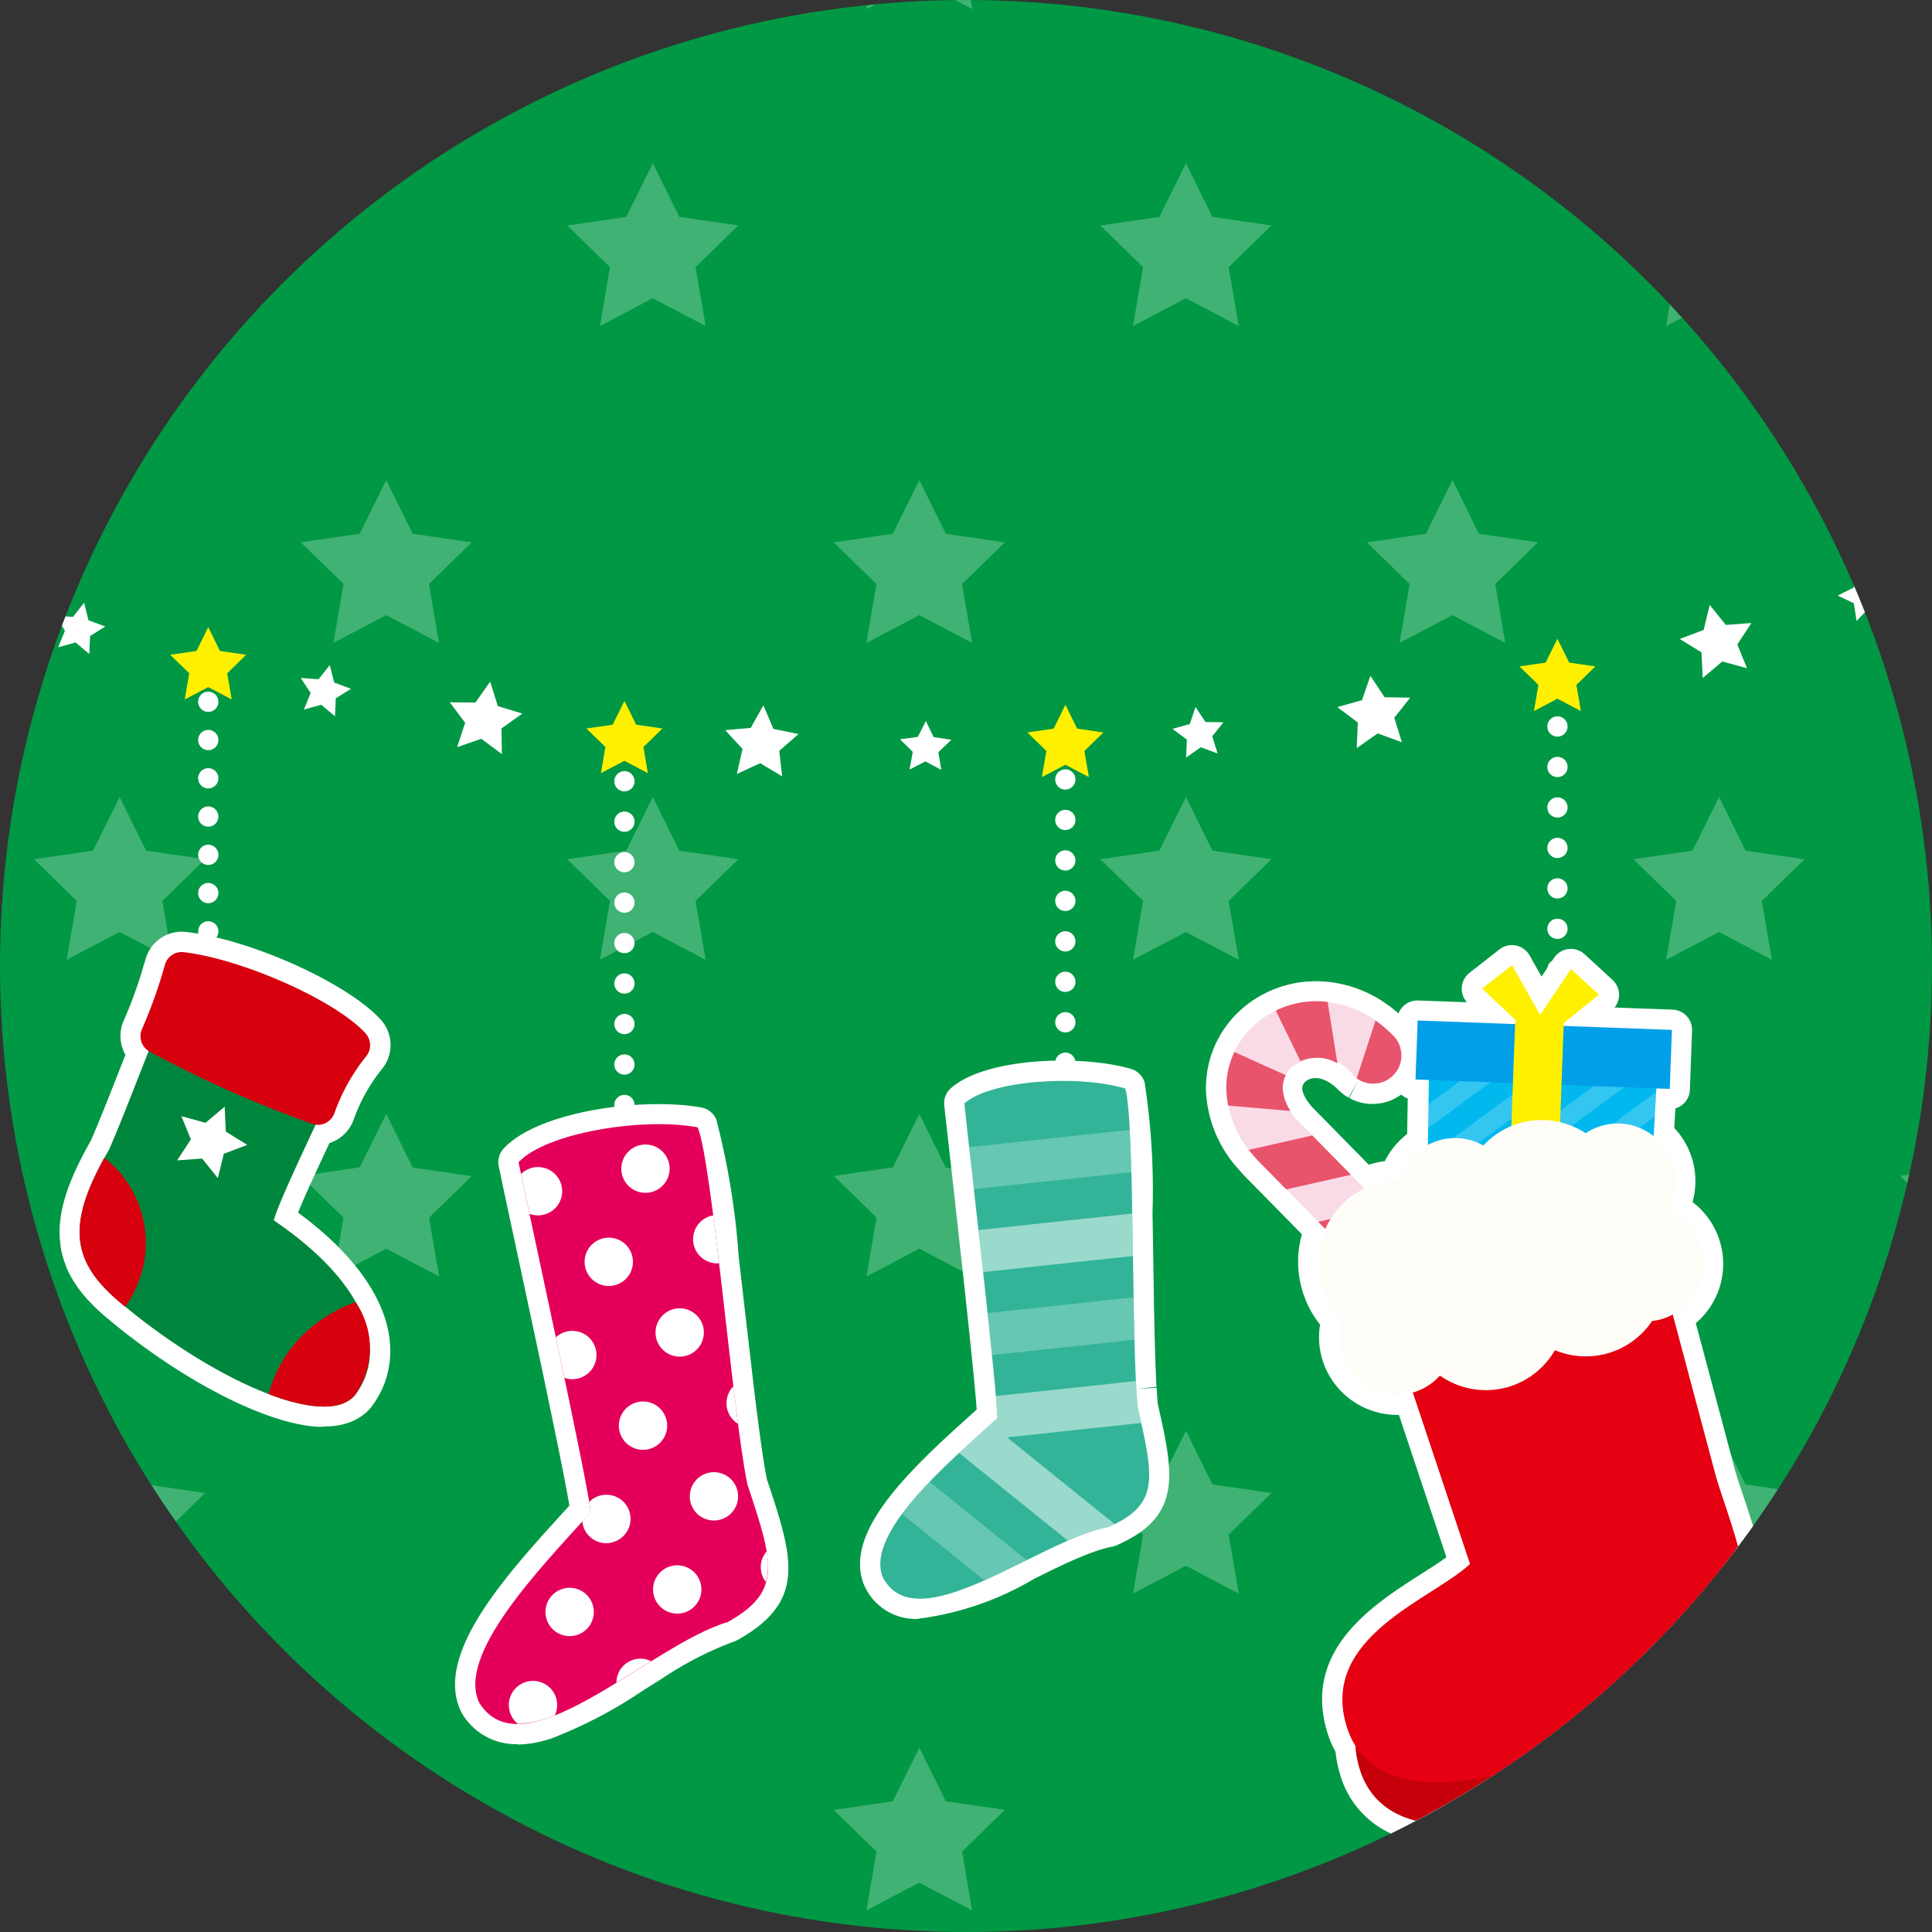 <svg xmlns="http://www.w3.org/2000/svg" xmlns:xlink="http://www.w3.org/1999/xlink" width="72" height="72" viewBox="0 0 72 72">
  <rect x="0" y="0" width="72" height="72" fill="#333333" stroke="none"/>
  <defs>
    <clipPath id="clip-path">
      <circle id="楕円形_30" data-name="楕円形 30" cx="36" cy="36" r="36" transform="translate(313 813)" fill="#a7a7a7"/>
    </clipPath>
    <clipPath id="clip-path-2">
      <rect id="長方形_445" data-name="長方形 445" width="79.474" height="79.468" fill="none"/>
    </clipPath>
    <clipPath id="clip-path-4">
      <rect id="長方形_435" data-name="長方形 435" width="79.474" height="76.921" fill="none"/>
    </clipPath>
    <clipPath id="clip-path-5">
      <rect id="長方形_436" data-name="長方形 436" width="6.045" height="2.208" fill="none"/>
    </clipPath>
    <clipPath id="clip-path-6">
      <rect id="長方形_437" data-name="長方形 437" width="5.758" height="2.181" fill="none"/>
    </clipPath>
    <clipPath id="clip-path-7">
      <rect id="長方形_438" data-name="長方形 438" width="5.475" height="2.151" fill="none"/>
    </clipPath>
    <clipPath id="clip-path-8">
      <rect id="長方形_439" data-name="長方形 439" width="6.791" height="5.95" fill="none"/>
    </clipPath>
    <clipPath id="clip-path-9">
      <rect id="長方形_440" data-name="長方形 440" width="4.648" height="3.672" fill="none"/>
    </clipPath>
    <clipPath id="clip-path-10">
      <rect id="長方形_441" data-name="長方形 441" width="8.558" height="8.251" fill="none"/>
    </clipPath>
  </defs>
  <g id="マスクグループ_9" data-name="マスクグループ 9" transform="translate(-313 -813)" clip-path="url(#clip-path)">
    <g id="グループ_5163" data-name="グループ 5163" transform="translate(307.526 806)">
      <g id="グループ_5162" data-name="グループ 5162" clip-path="url(#clip-path-2)">
        <rect id="長方形_434" data-name="長方形 434" width="79.468" height="79.468" transform="translate(0.003 0)" fill="#009844"/>
        <g id="グループ_5161" data-name="グループ 5161">
          <g id="グループ_5160" data-name="グループ 5160" clip-path="url(#clip-path-2)">
            <g id="グループ_5141" data-name="グループ 5141" transform="translate(0 1.273)" opacity="0.25">
              <g id="グループ_5140" data-name="グループ 5140">
                <g id="グループ_5139" data-name="グループ 5139" clip-path="url(#clip-path-4)">
                  <path id="パス_3706" data-name="パス 3706" d="M0,10.859l1.971,1.036L1.594,9.7,3.189,8.146l-2.2-.32L0,5.83Z" transform="translate(0 -5.83)" fill="#fff"/>
                  <path id="パス_3707" data-name="パス 3707" d="M79.567,5.83l.985,2,2.2.32L81.162,9.7l.376,2.194-1.971-1.036L77.6,11.895,77.973,9.7,76.379,8.146l2.2-.32Z" transform="translate(-59.699 -5.83)" fill="#fff"/>
                  <path id="パス_3708" data-name="パス 3708" d="M170.546,5.83l.985,2,2.2.32L172.141,9.7l.376,2.194-1.971-1.036-1.971,1.036.376-2.194-1.594-1.554,2.2-.32Z" transform="translate(-130.81 -5.83)" fill="#fff"/>
                  <path id="パス_3709" data-name="パス 3709" d="M261.525,5.83l.985,2,2.2.32L263.119,9.7l.376,2.194-1.971-1.036-1.97,1.036.376-2.194-1.594-1.554,2.2-.32Z" transform="translate(-201.92 -5.83)" fill="#fff"/>
                  <path id="パス_3710" data-name="パス 3710" d="M352.5,10.859l-1.971,1.036L350.91,9.7l-1.594-1.554,2.2-.32.985-2Z" transform="translate(-273.031 -5.83)" fill="#fff"/>
                  <path id="パス_3711" data-name="パス 3711" d="M0,119.011l1.971,1.036-.376-2.194L3.189,116.3l-2.2-.32-.985-2Z" transform="translate(0 -90.363)" fill="#fff"/>
                  <path id="パス_3712" data-name="パス 3712" d="M79.567,113.982l.985,2,2.2.32-1.594,1.554.376,2.194-1.971-1.036L77.6,120.047l.376-2.194L76.379,116.3l2.2-.32Z" transform="translate(-59.699 -90.363)" fill="#fff"/>
                  <path id="パス_3713" data-name="パス 3713" d="M170.546,113.982l.985,2,2.2.32-1.594,1.554.376,2.194-1.971-1.036-1.971,1.036.376-2.194-1.594-1.554,2.2-.32Z" transform="translate(-130.81 -90.363)" fill="#fff"/>
                  <path id="パス_3714" data-name="パス 3714" d="M261.525,113.982l.985,2,2.2.32-1.594,1.554.376,2.194-1.971-1.036-1.97,1.036.376-2.194-1.594-1.554,2.2-.32Z" transform="translate(-201.92 -90.363)" fill="#fff"/>
                  <path id="パス_3715" data-name="パス 3715" d="M352.5,119.011l-1.971,1.036.376-2.194-1.594-1.554,2.2-.32.985-2Z" transform="translate(-273.031 -90.363)" fill="#fff"/>
                  <path id="パス_3716" data-name="パス 3716" d="M0,227.163,1.971,228.2,1.594,226l1.594-1.554-2.2-.32-.985-2Z" transform="translate(0 -174.896)" fill="#fff"/>
                  <path id="パス_3717" data-name="パス 3717" d="M79.567,222.134l.985,2,2.2.32L81.162,226l.376,2.194-1.971-1.036L77.6,228.2,77.973,226l-1.594-1.554,2.2-.32Z" transform="translate(-59.699 -174.896)" fill="#fff"/>
                  <path id="パス_3718" data-name="パス 3718" d="M170.546,222.134l.985,2,2.2.32L172.141,226l.376,2.194-1.971-1.036-1.971,1.036.376-2.194-1.594-1.554,2.2-.32Z" transform="translate(-130.81 -174.896)" fill="#fff"/>
                  <path id="パス_3719" data-name="パス 3719" d="M261.525,222.134l.985,2,2.2.32L263.119,226l.376,2.194-1.971-1.036-1.97,1.036.376-2.194-1.594-1.554,2.2-.32Z" transform="translate(-201.92 -174.896)" fill="#fff"/>
                  <path id="パス_3720" data-name="パス 3720" d="M352.5,227.163l-1.971,1.036L350.91,226l-1.594-1.554,2.2-.32.985-2Z" transform="translate(-273.031 -174.896)" fill="#fff"/>
                  <path id="パス_3721" data-name="パス 3721" d="M0,335.315l1.971,1.036-.376-2.194L3.189,332.6l-2.2-.32-.985-2Z" transform="translate(0 -259.429)" fill="#fff"/>
                  <path id="パス_3722" data-name="パス 3722" d="M79.567,330.286l.985,2,2.2.32-1.594,1.554.376,2.194-1.971-1.036L77.6,336.351l.376-2.194L76.379,332.6l2.2-.32Z" transform="translate(-59.699 -259.43)" fill="#fff"/>
                  <path id="パス_3723" data-name="パス 3723" d="M170.546,330.286l.985,2,2.2.32-1.594,1.554.376,2.194-1.971-1.036-1.971,1.036.376-2.194-1.594-1.554,2.2-.32Z" transform="translate(-130.81 -259.43)" fill="#fff"/>
                  <path id="パス_3724" data-name="パス 3724" d="M261.525,330.286l.985,2,2.2.32-1.594,1.554.376,2.194-1.971-1.036-1.97,1.036.376-2.194-1.594-1.554,2.2-.32Z" transform="translate(-201.92 -259.43)" fill="#fff"/>
                  <path id="パス_3725" data-name="パス 3725" d="M352.5,335.315l-1.971,1.036.376-2.194-1.594-1.554,2.2-.32.985-2Z" transform="translate(-273.031 -259.429)" fill="#fff"/>
                  <path id="パス_3726" data-name="パス 3726" d="M34.078,276.21l.985,2,2.2.32-1.594,1.554.376,2.194-1.971-1.036-1.971,1.036.376-2.194-1.594-1.554,2.2-.32Z" transform="translate(-24.144 -217.163)" fill="#fff"/>
                  <path id="パス_3727" data-name="パス 3727" d="M125.057,276.21l.985,2,2.2.32-1.594,1.554.377,2.194-1.971-1.036-1.97,1.036.376-2.194-1.594-1.554,2.2-.32Z" transform="translate(-95.254 -217.163)" fill="#fff"/>
                  <path id="パス_3728" data-name="パス 3728" d="M216.036,276.21l.985,2,2.2.32-1.594,1.554.377,2.194-1.971-1.036-1.97,1.036.376-2.194-1.594-1.554,2.2-.32Z" transform="translate(-166.365 -217.163)" fill="#fff"/>
                  <path id="パス_3729" data-name="パス 3729" d="M307.015,276.21l.985,2,2.2.32-1.594,1.554.376,2.194-1.971-1.036-1.971,1.036.376-2.194-1.594-1.554,2.2-.32Z" transform="translate(-237.475 -217.163)" fill="#fff"/>
                  <path id="パス_3730" data-name="パス 3730" d="M34.078,168.058l.985,2,2.2.32-1.594,1.554.376,2.194-1.971-1.036-1.971,1.036.376-2.194-1.594-1.554,2.2-.32Z" transform="translate(-24.144 -132.63)" fill="#fff"/>
                  <path id="パス_3731" data-name="パス 3731" d="M125.057,168.058l.985,2,2.2.32-1.594,1.554.377,2.194-1.971-1.036-1.97,1.036.376-2.194-1.594-1.554,2.2-.32Z" transform="translate(-95.254 -132.63)" fill="#fff"/>
                  <path id="パス_3732" data-name="パス 3732" d="M216.036,168.058l.985,2,2.2.32-1.594,1.554.377,2.194-1.971-1.036-1.97,1.036.376-2.194-1.594-1.554,2.2-.32Z" transform="translate(-166.365 -132.63)" fill="#fff"/>
                  <path id="パス_3733" data-name="パス 3733" d="M307.015,168.058l.985,2,2.2.32-1.594,1.554.376,2.194-1.971-1.036-1.971,1.036.376-2.194-1.594-1.554,2.2-.32Z" transform="translate(-237.475 -132.63)" fill="#fff"/>
                  <path id="パス_3734" data-name="パス 3734" d="M34.078,59.906l.985,2,2.2.32-1.594,1.554.376,2.194-1.971-1.036-1.971,1.036.376-2.194-1.594-1.554,2.2-.32Z" transform="translate(-24.144 -48.096)" fill="#fff"/>
                  <path id="パス_3735" data-name="パス 3735" d="M125.057,59.906l.985,2,2.2.32-1.594,1.554.377,2.194-1.971-1.036-1.97,1.036.376-2.194-1.594-1.554,2.2-.32Z" transform="translate(-95.254 -48.096)" fill="#fff"/>
                  <path id="パス_3736" data-name="パス 3736" d="M216.036,59.906l.985,2,2.2.32-1.594,1.554.377,2.194-1.971-1.036-1.97,1.036.376-2.194-1.594-1.554,2.2-.32Z" transform="translate(-166.365 -48.096)" fill="#fff"/>
                  <path id="パス_3737" data-name="パス 3737" d="M307.015,59.906l.985,2,2.2.32-1.594,1.554.376,2.194-1.971-1.036-1.971,1.036.376-2.194-1.594-1.554,2.2-.32Z" transform="translate(-237.475 -48.096)" fill="#fff"/>
                </g>
              </g>
            </g>
            <path id="パス_3738" data-name="パス 3738" d="M59.256,144.3a.374.374,0,0,1-.312-.168.317.317,0,0,1-.035-.065.41.41,0,0,1-.022-.07.409.409,0,0,1,0-.148.358.358,0,0,1,.022-.07.275.275,0,0,1,.035-.066.4.4,0,0,1,.046-.057.6.6,0,0,1,.057-.048c.022-.013.044-.024.066-.035a.464.464,0,0,1,.072-.02.332.332,0,0,1,.147,0,.382.382,0,0,1,.07.02.484.484,0,0,1,.066.035.4.4,0,0,1,.057.048.384.384,0,0,1,.048.057.646.646,0,0,1,.035.066.656.656,0,0,1,.022.07.4.4,0,0,1,.007.074.421.421,0,0,1-.007.074c-.007.024-.013.046-.022.07s-.022.044-.035.065a.374.374,0,0,1-.048.057.278.278,0,0,1-.057.046.23.23,0,0,1-.066.035.266.266,0,0,1-.07.022.431.431,0,0,1-.074.009" transform="translate(-46.021 -112.197)" fill="#fff"/>
            <path id="パス_3739" data-name="パス 3739" d="M58.88,160.435a.377.377,0,1,1,.376.378.378.378,0,0,1-.376-.378m0-1.426a.377.377,0,1,1,.376.376.377.377,0,0,1-.376-.376m0-1.426a.377.377,0,1,1,.376.376.376.376,0,0,1-.376-.376m0-1.426a.377.377,0,1,1,.376.376.376.376,0,0,1-.376-.376m0-1.428a.377.377,0,1,1,.376.378.376.376,0,0,1-.376-.378m0-1.424a.377.377,0,1,1,.376.376.376.376,0,0,1-.376-.376m0-1.428a.377.377,0,1,1,.376.378.376.376,0,0,1-.376-.378m0-1.426a.377.377,0,1,1,.376.378.378.378,0,0,1-.376-.378" transform="translate(-46.021 -117.299)" fill="#fff"/>
            <path id="パス_3740" data-name="パス 3740" d="M59.256,203.085a.425.425,0,0,1-.072-.006.393.393,0,0,1-.138-.057.39.39,0,0,1-.057-.048.243.243,0,0,1-.046-.057.234.234,0,0,1-.035-.065.357.357,0,0,1-.022-.07.389.389,0,0,1-.007-.074.384.384,0,0,1,.007-.072.436.436,0,0,1,.022-.072.258.258,0,0,1,.035-.063.321.321,0,0,1,.046-.059.389.389,0,0,1,.057-.046.4.4,0,0,1,.138-.057.413.413,0,0,1,.147,0,.389.389,0,0,1,.07.022.313.313,0,0,1,.066.035.294.294,0,0,1,.057.046.313.313,0,0,1,.048.059.588.588,0,0,1,.035.063c.009.024.015.048.022.072a.383.383,0,0,1,.007.072.389.389,0,0,1-.007.074.655.655,0,0,1-.022.07.458.458,0,0,1-.035.065.239.239,0,0,1-.048.057.3.3,0,0,1-.057.048.311.311,0,0,1-.066.035.386.386,0,0,1-.07.022.434.434,0,0,1-.074.006" transform="translate(-46.021 -158.146)" fill="#fff"/>
            <path id="パス_3741" data-name="パス 3741" d="M55.538,139.087l.437.886.978.142-.708.69.167.974-.875-.46-.875.46.167-.974-.708-.69.978-.142Z" transform="translate(-42.303 -108.713)" fill="#fff000"/>
            <path id="パス_3742" data-name="パス 3742" d="M289.12,159.844a.377.377,0,1,1,.376.376.376.376,0,0,1-.376-.376m0-1.509a.377.377,0,1,1,.376.378.376.376,0,0,1-.376-.378m0-1.507a.377.377,0,1,1,.376.375.376.376,0,0,1-.376-.375m0-1.509a.377.377,0,1,1,.376.378.377.377,0,0,1-.376-.378m0-1.509a.377.377,0,1,1,.376.378.375.375,0,0,1-.376-.378m0-1.507a.377.377,0,1,1,.376.378.378.378,0,0,1-.376-.378m0-1.509a.377.377,0,1,1,.376.378.376.376,0,0,1-.376-.378m0-1.507a.377.377,0,1,1,.376.376.376.376,0,0,1-.376-.376m0-1.507a.377.377,0,1,1,.376.376.376.376,0,0,1-.376-.376" transform="translate(-225.981 -115.212)" fill="#fff"/>
            <path id="パス_3743" data-name="パス 3743" d="M285.776,141.067l.437.886.978.142-.708.69.167.974-.875-.46-.875.46.167-.974-.708-.69.978-.142Z" transform="translate(-222.261 -110.26)" fill="#fff000"/>
            <path id="パス_3744" data-name="パス 3744" d="M205.14,168.883a.377.377,0,1,1,.376.376.376.376,0,0,1-.376-.376m0-1.509a.377.377,0,1,1,.376.378.378.378,0,0,1-.376-.378m0-1.507a.377.377,0,1,1,.376.376.376.376,0,0,1-.376-.376m0-1.509a.377.377,0,1,1,.376.378.377.377,0,0,1-.376-.378m0-1.507a.377.377,0,1,1,.376.376.376.376,0,0,1-.376-.376m0-1.509a.377.377,0,1,1,.376.378.378.378,0,0,1-.376-.378m0-1.507a.377.377,0,1,1,.376.376.376.376,0,0,1-.376-.376m0-1.509a.377.377,0,1,1,.376.376.377.377,0,0,1-.376-.376m0-1.509a.377.377,0,1,1,.376.378.376.376,0,0,1-.376-.378" transform="translate(-160.341 -122.277)" fill="#fff"/>
            <path id="パス_3745" data-name="パス 3745" d="M201.8,152.338l.437.886.978.142-.708.69.167.974-.875-.46-.875.46.167-.974-.708-.69.978-.142Z" transform="translate(-156.621 -119.07)" fill="#fff000"/>
            <path id="パス_3746" data-name="パス 3746" d="M129.9,172.2a.377.377,0,1,1,.378.378.378.378,0,0,1-.378-.378m0-1.507a.377.377,0,1,1,.378.376.376.376,0,0,1-.378-.376m0-1.509a.377.377,0,1,1,.378.378.378.378,0,0,1-.378-.378m0-1.507a.377.377,0,1,1,.378.376.377.377,0,0,1-.378-.376m0-1.509a.377.377,0,1,1,.378.375.378.378,0,0,1-.378-.375m0-1.509a.377.377,0,1,1,.378.378.376.376,0,0,1-.378-.378m0-1.507a.377.377,0,1,1,.378.376.378.378,0,0,1-.378-.376m0-1.509a.377.377,0,1,1,.378.378.376.376,0,0,1-.378-.378m0-1.507a.377.377,0,1,1,.378.376.376.376,0,0,1-.378-.376m0-1.509a.377.377,0,1,1,.378.378.376.376,0,0,1-.378-.378m0-1.507a.377.377,0,1,1,.378.376.378.378,0,0,1-.378-.376" transform="translate(-101.532 -122.513)" fill="#fff"/>
            <path id="パス_3747" data-name="パス 3747" d="M126.56,151.662l.437.886.978.142-.708.69.167.974-.875-.46-.875.46.167-.974-.708-.69.978-.142Z" transform="translate(-97.815 -118.541)" fill="#fff000"/>
            <path id="パス_3748" data-name="パス 3748" d="M184.883,228.669c-.007-.068-.014-.143-.021-.221,0-.045-.007-.094-.011-.142l-.007-.1q-.007-.105-.014-.219l0-.033c0-.086-.01-.176-.014-.268-.022-.448-.039-.969-.054-1.538-.006-.248-.012-.5-.017-.768v-.008c-.005-.263-.01-.531-.015-.8-.017-1.014-.031-2.086-.05-3.1,0-.006,0-.012,0-.019a31.447,31.447,0,0,0-.262-4.662c-1.767-.518-5-.315-6,.56.07.683.291,2.613.526,4.718.029.256.057.514.086.773v.012c.029.259.057.519.086.777.06.545.118,1.082.174,1.6.011.105.022.21.033.313l.011.1c.011.1.022.206.032.307l.013.121.029.28.007.065.032.308c.062.612.113,1.142.148,1.551.007.077.012.148.018.216,0,.025,0,.049.005.073s.005.066.007.1c0,.048.006.093.009.135,0,.018,0,.035,0,.051,0,.045,0,.086.005.121,0,.007,0,.012,0,.018,0,.037,0,.07,0,.095l-.014.012-.393.355-.128.115-.284.256h0l-.123.111h0c-.615.559-1.268,1.171-1.836,1.79l-.042.045c-.17.186-.332.373-.482.559l-.028.034c-.076.1-.15.19-.219.284h0a2.669,2.669,0,0,0-.729,2.329c.824,1.657,3.138.5,5.362-.6l.015-.007c.523-.259,1.041-.513,1.534-.727h0c.268-.116.528-.221.777-.307l.041-.014c.1-.034.2-.064.293-.092l.082-.023c.109-.029.216-.055.318-.075,1.907-.829,1.7-1.8,1.093-4.462" transform="translate(-137.009 -169.224)" fill="#fff"/>
            <path id="パス_3749" data-name="パス 3749" d="M174.007,233.867a2.093,2.093,0,0,1-2.02-1.247.722.722,0,0,1-.034-.079c-.312-.861-.04-1.853.831-3.034q.114-.154.237-.308l.032-.039c.151-.188.323-.387.509-.591l.047-.051c.609-.663,1.293-1.3,1.882-1.834l.124-.112.006-.006.553-.5-.032-.42c-.034-.4-.085-.93-.147-1.537l-.156-1.495c-.055-.515-.114-1.052-.173-1.6l-.4-3.612c-.138-1.229-.25-2.222-.3-2.673a.753.753,0,0,1,.253-.644c1.331-1.166,4.929-1.236,6.706-.716a.754.754,0,0,1,.508.5,26.419,26.419,0,0,1,.295,4.871q.016.9.029,1.788c.007.45.014.9.021,1.336,0,.273.01.541.015.8,0,.005,0,.018,0,.023.005.247.011.5.017.749.015.6.033,1.1.053,1.52,0,.09.009.177.014.261l-.751.078.753-.045.03.436c0,.057.009.112.014.163.593,2.617.936,4.2-1.538,5.276a.752.752,0,0,1-.161.049c-.085.016-.172.037-.262.062l-.071.02c-.085.024-.171.051-.259.081l-.027.009c-.226.078-.463.172-.734.289-.47.2-.957.442-1.5.711l-.06.03a11.2,11.2,0,0,1-4.306,1.483m-.648-1.878c.478.84,2.082.131,4.286-.958l.045-.022c.555-.275,1.082-.532,1.582-.75.306-.133.578-.24.831-.328l.039-.013c.118-.04.227-.074.335-.1l.093-.026c.1-.028.2-.051.287-.07,1.185-.524,1.214-.8.587-3.573a.74.74,0,0,1-.015-.087c-.008-.073-.015-.153-.022-.237l-.033-.475,0-.033q-.008-.134-.015-.277c-.021-.431-.039-.94-.054-1.555-.006-.25-.012-.508-.017-.772,0-.005,0-.018,0-.023-.005-.248-.01-.518-.015-.792-.008-.439-.014-.888-.021-1.339-.009-.592-.018-1.187-.028-1.765-.015-.841-.056-3.1-.163-4.078a9.115,9.115,0,0,0-4.543.325c.057.524.144,1.3.246,2.2l.4,3.615c.06.546.119,1.084.174,1.6l.157,1.5c.063.617.114,1.151.149,1.564l.043.587c0,.059.005.106.007.146,0,.008,0,.034,0,.041,0,.032,0,.079,0,.114a.752.752,0,0,1-.263.553l-.8.725-.006.005-.117.106c-.565.513-1.218,1.121-1.789,1.743l-.041.044c-.164.181-.317.358-.452.524l-.029.035c-.067.084-.134.171-.2.257-.506.686-.732,1.246-.639,1.587m7.726-1.547h0Z" transform="translate(-134.303 -166.535)" fill="#fff"/>
            <path id="パス_3750" data-name="パス 3750" d="M178.421,217.348c.173,1.678,1.252,10.874,1.226,11.732-1.835,1.668-4.884,4.23-4.28,5.895,1.235,2.482,5.811-1.35,8.423-1.843,1.907-.828,1.7-1.8,1.093-4.462-.248-2.358-.1-10.711-.466-11.882-1.767-.518-5-.315-6,.56" transform="translate(-137.009 -169.225)" fill="#33b498"/>
            <g id="グループ_5144" data-name="グループ 5144" transform="translate(41.591 49.107)" opacity="0.25">
              <g id="グループ_5143" data-name="グループ 5143">
                <g id="グループ_5142" data-name="グループ 5142" clip-path="url(#clip-path-5)">
                  <path id="パス_3751" data-name="パス 3751" d="M190.447,225.508l.176,1.565,5.869-.63c-.016-.581-.035-1.116-.06-1.578Z" transform="translate(-190.447 -224.865)" fill="#fff"/>
                </g>
              </g>
            </g>
            <g id="グループ_5147" data-name="グループ 5147" transform="translate(41.938 52.225)" opacity="0.5">
              <g id="グループ_5146" data-name="グループ 5146">
                <g id="グループ_5145" data-name="グループ 5145" clip-path="url(#clip-path-6)">
                  <path id="パス_3752" data-name="パス 3752" d="M192.037,239.759c.058.517.116,1.043.174,1.566l5.584-.6c-.008-.532-.016-1.064-.026-1.582Z" transform="translate(-192.037 -239.143)" fill="#fff"/>
                </g>
              </g>
            </g>
            <g id="グループ_5150" data-name="グループ 5150" transform="translate(42.278 55.348)" opacity="0.25">
              <g id="グループ_5149" data-name="グループ 5149">
                <g id="グループ_5148" data-name="グループ 5148" clip-path="url(#clip-path-7)">
                  <path id="パス_3753" data-name="パス 3753" d="M193.592,254.026c.06.555.115,1.086.164,1.566l5.311-.57c-.012-.5-.023-1.03-.032-1.581Z" transform="translate(-193.592 -253.441)" fill="#fff"/>
                </g>
              </g>
            </g>
            <g id="グループ_5153" data-name="グループ 5153" transform="translate(41.214 58.466)" opacity="0.5">
              <g id="グループ_5152" data-name="グループ 5152">
                <g id="グループ_5151" data-name="グループ 5151" clip-path="url(#clip-path-8)">
                  <path id="パス_3754" data-name="パス 3754" d="M195.514,269.286c-.041-.186-.084-.379-.131-.584-.027-.259-.05-.593-.068-.978l-5.219.56c.035.412.054.706.051.828l-.245.221h0l-.333.3-.2.181-.063.057-.1.093h0c-.159.144-.319.291-.481.442l4.055,3.268a7.44,7.44,0,0,1,1.512-.51c.082-.036.156-.072.23-.109l-4.01-3.232Z" transform="translate(-188.723 -267.723)" fill="#fff"/>
                </g>
              </g>
            </g>
            <g id="グループ_5156" data-name="グループ 5156" transform="translate(39.087 62.225)" opacity="0.25">
              <g id="グループ_5155" data-name="グループ 5155">
                <g id="グループ_5154" data-name="グループ 5154" clip-path="url(#clip-path-9)">
                  <path id="パス_3755" data-name="パス 3755" d="M182.055,288.6c.517-.229,1.048-.492,1.576-.753l-3.621-2.919a12.425,12.425,0,0,0-1.026,1.2Z" transform="translate(-178.983 -284.931)" fill="#fff"/>
                </g>
              </g>
            </g>
            <path id="パス_3756" data-name="パス 3756" d="M49.134,210.685c.01-.018.02-.037.029-.055q.033-.063.063-.128l.022-.051c.021-.048.04-.1.058-.146l.013-.036c.021-.061.041-.123.057-.186h0c.411-1.546-.565-3.582-3.5-5.57.148-.529.85-2.039,1.568-3.567a.657.657,0,0,0,.707-.453,7.176,7.176,0,0,1,1.17-2.086.661.661,0,0,0-.024-.871c-1.143-1.24-4.618-2.77-6.779-3.018a.648.648,0,0,0-.687.458,18.362,18.362,0,0,1-.848,2.387.653.653,0,0,0,.236.836c-.468,1.179-.966,2.5-1.475,3.673-.152.262-.285.509-.405.749l-.011.021q-.1.2-.188.4l-.017.038q-.082.184-.15.361l-.019.05q-.064.169-.114.331l-.018.059c-.031.1-.058.206-.081.3-.005.022-.01.043-.014.065-.02.1-.037.19-.05.282,0,.024-.005.047-.008.07-.01.089-.017.177-.02.263,0,.025,0,.05,0,.075,0,.083,0,.165.008.245,0,.027.006.053.009.08.009.077.019.154.035.229.006.028.014.056.021.084.017.072.036.144.06.215.01.031.023.06.035.091.026.067.051.134.083.2.016.033.035.066.052.1.032.062.064.125.1.186.022.037.049.074.074.111.038.057.075.114.117.17s.07.086.105.129.079.1.124.15.1.109.156.163c.037.038.071.077.111.115q.144.14.306.28c.059.05.119.1.179.15,2.347,1.961,5.121,3.494,6.958,3.776l.051.008c.055.008.108.014.161.019l.073.007c.047,0,.094.006.14.009l.083,0h.124l.087,0,.109-.009.089-.011.1-.016c.03-.006.059-.013.088-.02s.057-.014.085-.023.057-.02.085-.031.05-.019.073-.029.056-.028.083-.043.041-.021.061-.034.057-.04.085-.061.03-.021.044-.033a1.009,1.009,0,0,0,.111-.112h0c.041-.054.08-.109.117-.165.011-.016.02-.033.031-.05.026-.041.051-.082.074-.124" transform="translate(-30.211 -152.034)" fill="#fff"/>
            <path id="パス_3757" data-name="パス 3757" d="M45.039,209.508h-.062l-.1,0c-.057,0-.113-.005-.17-.01l-.07-.007c-.079-.008-.141-.015-.2-.024l-.048-.008c-1.953-.3-4.829-1.847-7.339-3.944l-.051-.042-.134-.113c-.123-.106-.236-.21-.342-.313-.032-.031-.062-.062-.091-.093l-.066-.068c-.05-.051-.1-.1-.147-.154s-.077-.09-.114-.136l-.062-.075c-.032-.039-.065-.078-.094-.117-.045-.059-.084-.118-.123-.177l-.039-.058c-.024-.035-.048-.071-.07-.107-.043-.07-.082-.143-.12-.216l-.021-.04c-.018-.034-.036-.068-.052-.1-.039-.082-.072-.167-.1-.253l-.008-.019c-.013-.033-.026-.066-.037-.1-.031-.091-.055-.184-.078-.277-.012-.049-.02-.078-.026-.107-.021-.1-.034-.2-.046-.3l0-.023c0-.026-.006-.052-.009-.078-.009-.105-.011-.209-.011-.314,0-.046,0-.071,0-.1,0-.1.012-.213.025-.323l.01-.085c.015-.11.035-.223.059-.338.005-.024.011-.052.017-.08.025-.112.057-.23.093-.351l.021-.068c.037-.119.079-.243.128-.37l.021-.055q.075-.194.164-.4l.021-.045c.06-.134.127-.275.2-.421l.012-.023c.132-.262.265-.508.4-.748.364-.845.725-1.765,1.073-2.654l.208-.532a1.417,1.417,0,0,1-.049-1.306,15.979,15.979,0,0,0,.744-2.074l.066-.213a1.4,1.4,0,0,1,1.494-.984c2.4.275,5.988,1.888,7.248,3.256a1.407,1.407,0,0,1,.053,1.858,6.468,6.468,0,0,0-1.038,1.847,1.423,1.423,0,0,1-.915.908c-.394.841-.9,1.922-1.17,2.591,2.625,1.925,3.832,4.1,3.323,6.039a.077.077,0,0,1,0,.012q-.032.122-.074.239l-.011.03c-.03.081-.054.143-.081.2l-.028.062c-.027.058-.054.113-.083.167-.013.026-.025.048-.038.071-.029.053-.061.106-.093.157l-.037.059c-.048.073-.1.143-.149.212-.011.015-.023.029-.035.043a1.806,1.806,0,0,1-.183.183c-.026.022-.053.043-.08.062a1.728,1.728,0,0,1-.141.1c-.027.017-.058.035-.09.052l-.021.011c-.04.022-.08.043-.122.062s-.073.031-.109.044-.092.035-.139.049-.081.024-.125.035-.082.021-.125.029-.088.016-.132.022-.083.012-.125.016-.091.009-.141.012l-.113,0h-.094m1.176-1.183h0ZM39,194.915a.754.754,0,0,1,.223.862c-.123.309-.247.628-.374.951-.359.916-.73,1.863-1.11,2.744a.771.771,0,0,1-.04.08c-.133.228-.258.459-.385.71l-.014.027c-.06.119-.117.241-.171.36l-.015.033c-.05.113-.1.222-.136.328l-.019.049c-.035.093-.069.19-.1.284l-.015.049c-.027.089-.049.174-.068.257l-.011.05c-.017.081-.031.157-.041.231l0,.037c-.01.086-.016.153-.017.218v.059c0,.058,0,.118.005.177l.007.058c.006.053.013.108.024.162l.015.057c.012.051.025.1.042.153l.025.062c.019.05.037.1.059.146l.04.075c.028.054.049.1.074.137l.08.119c.023.035.046.07.072.1.014.019.03.037.046.056l.079.1c.021.026.041.051.064.077s.066.069.1.1l.086.09c.014.015.028.031.044.046.086.083.177.167.273.25l.169.141c2.278,1.9,4.926,3.354,6.588,3.609l.031.005c.057.008.1.013.145.017l.024,0,.03,0,.115.007.06,0H45.1l.067,0,.069-.006.059-.007.061-.01.049-.012.041-.011.04-.015.138-.079.009-.009q.037-.049.07-.1l.02-.032c.022-.035.04-.065.057-.1h0l.012-.023c.024-.047.04-.077.054-.108l.013-.03c.018-.041.032-.076.045-.112l.024.008c0-.008,0-.016,0-.025l-.017-.006c.015-.042.028-.084.039-.126l.007-.024c.361-1.355-.833-3.132-3.2-4.735a.754.754,0,0,1-.3-.827,38.377,38.377,0,0,1,1.612-3.684.748.748,0,0,1,.7-.433,7.95,7.95,0,0,1,1.231-2.2,13.727,13.727,0,0,0-6.162-2.711l-.04.13A17.727,17.727,0,0,1,39,194.915m7.02,12.47.6.193-.536-.193Z" transform="translate(-27.513 -149.335)" fill="#fff"/>
            <path id="パス_3758" data-name="パス 3758" d="M48.869,200.31c-.753,1.75-2.743,5.747-3,6.68,3.576,2.425,4.245,4.922,3.033,6.512-1.144,1.354-5.493-.667-8.865-3.543-1.775-1.536-1.85-2.943-.3-5.611,1.062-2.458,2.079-5.525,2.864-6.665,2.079.038,5.494,1.348,6.274,2.626" transform="translate(-30.194 -154.513)" fill="#00863c"/>
            <path id="パス_3759" data-name="パス 3759" d="M55.48,200.928a42.458,42.458,0,0,1-6.091-2.7.655.655,0,0,1-.28-.865,18.36,18.36,0,0,0,.848-2.387.648.648,0,0,1,.687-.458c2.161.248,5.637,1.778,6.78,3.018a.661.661,0,0,1,.024.871,7.176,7.176,0,0,0-1.169,2.086.657.657,0,0,1-.8.437" transform="translate(-38.333 -152.034)" fill="#d7000f"/>
            <path id="パス_3760" data-name="パス 3760" d="M57.053,220.9l-.714.6-.9-.246.354.866-.513.782.933-.069.585.729.223-.908.875-.331-.8-.493Z" transform="translate(-43.206 -172.657)" fill="#fff"/>
            <path id="パス_3761" data-name="パス 3761" d="M74.123,257.72c-.527.625-1.737.53-3.218-.034a4.842,4.842,0,0,1,2.028-2.815,5.335,5.335,0,0,1,1.212-.615,3.018,3.018,0,0,1-.022,3.464" transform="translate(-55.42 -198.73)" fill="#d7000f"/>
            <path id="パス_3762" data-name="パス 3762" d="M40.758,234.452a4.2,4.2,0,0,1-.412.735q-.154-.126-.306-.256c-1.7-1.475-1.837-2.833-.475-5.3a4.023,4.023,0,0,1,1.193,4.819" transform="translate(-30.203 -179.485)" fill="#d7000f"/>
            <path id="パス_3763" data-name="パス 3763" d="M116.312,237.3c-.108-.524-.226-1.321-.348-2.266-.056-.429-.112-.888-.17-1.369-.174-1.45-.355-3.082-.533-4.594l-.015-.125a33.094,33.094,0,0,0-.783-4.945c-2.043-.385-5.653.2-6.676,1.3.024.117.055.267.093.445l.01.049.054.256,0,.01c.068.321.15.7.242,1.134l.007.033c.272,1.272.631,2.942.984,4.6h0c.108.508.215,1.015.319,1.51.422,2.009.79,3.81.924,4.623h0c.021.131.038.238.047.315v0c0,.026.005.048.006.066l-.019.021-.287.316c-1.889,2.077-4.665,5.056-3.846,6.765a1.578,1.578,0,0,0,1.437.786h0a2.972,2.972,0,0,0,.656-.086l.017,0c.107-.026.216-.057.326-.092l.032-.01a16.814,16.814,0,0,0,3.28-1.734l.643-.4a13.173,13.173,0,0,1,2.868-1.47c2.05-1.144,1.706-2.21.73-5.137" transform="translate(-82.988 -174.987)" fill="#fff"/>
            <path id="パス_3764" data-name="パス 3764" d="M105.043,244.3a2.33,2.33,0,0,1-2.061-1.139.739.739,0,0,1-.041-.075c-1.018-2.123,1.666-5.07,3.822-7.438l.214-.236,0-.014c-.115-.7-.416-2.2-.918-4.591-.1-.5-.211-1-.319-1.509-.271-1.279-.547-2.564-.783-3.667l-.45-2.1-.005-.028-.057-.269c-.042-.2-.074-.351-.1-.469a.755.755,0,0,1,.188-.666c1.344-1.436,5.333-1.907,7.367-1.524a.754.754,0,0,1,.555.448,27.925,27.925,0,0,1,.837,5.149l.015.126c.081.683.162,1.391.243,2.1.1.854.2,1.7.291,2.5.057.478.114.935.169,1.362.13,1,.238,1.708.33,2.168.975,2.926,1.5,4.544-1.093,5.99a.756.756,0,0,1-.155.065,12.911,12.911,0,0,0-2.683,1.388l-.641.4a17.141,17.141,0,0,1-3.443,1.811l-.033.011c-.133.042-.259.078-.383.108l-.024.006a3.685,3.685,0,0,1-.821.105h-.019m-.759-1.9a.818.818,0,0,0,.758.394h.01a2.234,2.234,0,0,0,.488-.066c.1-.025.194-.051.287-.081l.031-.01a16.137,16.137,0,0,0,3.111-1.656l.645-.4a14.29,14.29,0,0,1,2.967-1.527c1.386-.789,1.3-1.239.313-4.2a.743.743,0,0,1-.023-.086c-.1-.5-.219-1.255-.358-2.322-.056-.432-.113-.893-.171-1.376-.1-.8-.193-1.649-.292-2.505-.081-.7-.162-1.409-.242-2.091l-.015-.125c-.105-.887-.395-3.328-.621-4.357a10.119,10.119,0,0,0-5.259.911h0l.064.3.006.028.238,1.115.007.033.2.941c.237,1.1.511,2.386.782,3.663.108.509.215,1.017.319,1.512.506,2.411.811,3.934.93,4.655.024.146.042.266.052.352,0,.006,0,.011,0,.017,0,.032.006.06.008.084a.754.754,0,0,1-.186.55l-.46.507c-1.438,1.579-4.1,4.505-3.594,5.735m8.6-2.649h0Z" transform="translate(-80.286 -172.3)" fill="#fff"/>
            <path id="パス_3765" data-name="パス 3765" d="M107.786,225.3c.382,1.866,2.621,12.08,2.688,13.047-1.876,2.079-5.016,5.3-4.151,7.1,1.665,2.652,6.379-2.166,9.259-3.01,2.05-1.144,1.706-2.21.731-5.137-.542-2.622-1.313-12.025-1.85-13.3-2.043-.385-5.653.2-6.676,1.3" transform="translate(-82.988 -174.987)" fill="#e4005a"/>
            <path id="パス_3766" data-name="パス 3766" d="M125.534,288.911a.9.9,0,1,0-.823-1.514c.029.175.048.309.053.383l-.306.337a.863.863,0,0,0,.01.1.9.9,0,0,0,1.065.7" transform="translate(-97.279 -224.425)" fill="#fff"/>
            <path id="パス_3767" data-name="パス 3767" d="M144.56,284.009a.9.9,0,1,1-1.065-.7.9.9,0,0,1,1.065.7" transform="translate(-111.598 -221.426)" fill="#fff"/>
            <path id="パス_3768" data-name="パス 3768" d="M114.292,232.956a.9.9,0,1,0-.316-1.482c.08.379.188.888.316,1.482" transform="translate(-89.085 -180.72)" fill="#fff"/>
            <path id="パス_3769" data-name="パス 3769" d="M132.876,228.093a.9.9,0,1,1-1.065-.7.9.9,0,0,1,1.065.7" transform="translate(-102.466 -177.721)" fill="#fff"/>
            <path id="パス_3770" data-name="パス 3770" d="M138.718,256.051a.9.9,0,1,1-1.065-.7.9.9,0,0,1,1.065.7" transform="translate(-107.032 -199.574)" fill="#fff"/>
            <path id="パス_3771" data-name="パス 3771" d="M126.617,243.99a.9.9,0,1,1-1.065-.7.9.9,0,0,1,1.065.7" transform="translate(-97.574 -190.147)" fill="#fff"/>
            <path id="パス_3772" data-name="パス 3772" d="M132.459,271.948a.9.9,0,1,1-1.065-.7.9.9,0,0,1,1.065.7" transform="translate(-102.14 -211.999)" fill="#fff"/>
            <path id="パス_3773" data-name="パス 3773" d="M119.941,303.742a.9.9,0,1,1-1.065-.7.9.9,0,0,1,1.065.7" transform="translate(-92.356 -236.85)" fill="#fff"/>
            <path id="パス_3774" data-name="パス 3774" d="M138.3,299.906a.9.9,0,1,1-1.065-.7.9.9,0,0,1,1.065.7" transform="translate(-106.706 -233.852)" fill="#fff"/>
            <path id="パス_3775" data-name="パス 3775" d="M143.911,239.5a.9.9,0,0,0,.285,1.771c-.073-.621-.146-1.219-.218-1.778-.022,0-.044,0-.067.007" transform="translate(-111.924 -187.192)" fill="#fff"/>
            <path id="パス_3776" data-name="パス 3776" d="M120.244,260.921a.9.9,0,1,0-.319-1.51c.108.508.215,1.015.319,1.51" transform="translate(-93.735 -202.572)" fill="#fff"/>
            <path id="パス_3777" data-name="パス 3777" d="M149.057,269.449a.9.9,0,0,0,.411.581c-.057-.437-.114-.9-.173-1.395a.9.9,0,0,0-.238.814" transform="translate(-116.49 -209.97)" fill="#fff"/>
            <path id="パス_3778" data-name="パス 3778" d="M154.9,297.567a.89.89,0,0,0,.178.372,2.622,2.622,0,0,0,.024-1.141.894.894,0,0,0-.2.769" transform="translate(-121.057 -231.982)" fill="#fff"/>
            <path id="パス_3779" data-name="パス 3779" d="M130.263,315.989c.432-.264.866-.538,1.294-.8a.894.894,0,0,0-1.294.8" transform="translate(-101.816 -246.28)" fill="#fff"/>
            <path id="パス_3780" data-name="パス 3780" d="M113.615,320.2a.9.9,0,1,0-1.38.318,3.918,3.918,0,0,0,1.38-.318" transform="translate(-87.463 -249.276)" fill="#fff"/>
            <path id="パス_3781" data-name="パス 3781" d="M254.338,221.763a14.026,14.026,0,0,0-.524-1.77c-.534-2.275-.953-3.222-1.242-4.218l-1.6-6a2.146,2.146,0,0,0-.206-3.878,2.141,2.141,0,0,0-.505-2.77l.042-.731.03-.512.031-.538.5.018.081-2.2-4.037-.147,0-.1,1.312-1.057-1.041-.956-1.151,1.709-1.044-1.854-1.114.87,1.287,1.217-.058,0,0,.109-3.631-.133-.081,2.2.5.018-.037,2.423a2.146,2.146,0,0,0-1.052,1.314,2.931,2.931,0,0,0-1.313.3l-.5-.51-1.44-1.464-.426-.434a3.081,3.081,0,0,1-.391-.481,2.214,2.214,0,0,1-.116-.2l-.014-.03q-.039-.08-.068-.159c-.007-.018-.013-.036-.019-.054a1.415,1.415,0,0,1-.038-.139c0-.018-.009-.035-.012-.053a1.221,1.221,0,0,1-.021-.182,1.113,1.113,0,0,1,0-.145c0-.01,0-.02,0-.03a1.024,1.024,0,0,1,.018-.1c0-.007,0-.014.006-.02a1.019,1.019,0,0,1,.032-.1l0-.007a1.1,1.1,0,0,1,.046-.1,1.132,1.132,0,0,1,.211-.287,1.256,1.256,0,0,1,.337-.235h0a1.277,1.277,0,0,1,.14-.057l.032-.01c.039-.012.078-.023.119-.032l.038-.007q.062-.011.126-.017l.032,0a1.367,1.367,0,0,1,.147,0h.016a1.711,1.711,0,0,1,.728.208,2.41,2.41,0,0,1,.585.444,1.054,1.054,0,0,0,.134.111v0l.011.006a.984.984,0,0,0,.095.057c.025.014.05.029.076.041a.963.963,0,0,0,.1.037c.028.01.056.019.085.026s.065.014.1.019.062.008.093.01.063,0,.095,0,.067,0,.1-.009.059-.007.088-.014a1.077,1.077,0,0,0,.106-.03c.026-.009.052-.016.077-.026a1.043,1.043,0,0,0,.114-.059c.02-.011.04-.02.059-.033a1.057,1.057,0,0,0,.158-.127,1.046,1.046,0,0,0,.293-.54,1.065,1.065,0,0,0,.021-.2,1.047,1.047,0,0,0-.3-.745c-.058-.059-.117-.116-.176-.17-.034-.032-.068-.061-.1-.091l-.065-.057c-.047-.04-.094-.077-.141-.114l-.021-.017q-.08-.061-.159-.117h0a3.865,3.865,0,0,0-1.784-.7h0c-.116-.014-.226-.021-.329-.024s-.208,0-.311.008l-.062,0q-.146.012-.29.036l-.072.014c-.087.017-.174.036-.26.059l-.067.019c-.08.023-.159.05-.237.079l-.089.034c-.073.029-.144.06-.215.094v0a3.346,3.346,0,0,0-.891.622,3.2,3.2,0,0,0-.652.921l0,0c-.01.021-.016.043-.026.065q-.046.1-.085.212c-.014.04-.029.08-.041.121-.023.073-.042.147-.059.221-.01.041-.02.081-.028.122-.015.08-.026.162-.035.243,0,.036-.01.072-.013.109a3.21,3.21,0,0,0-.009.359,3.908,3.908,0,0,0,1.031,2.427l.027.032c.07.08.143.161.223.242l2.407,2.449a3.025,3.025,0,0,0,.634,3.355,2.143,2.143,0,0,0,2.623,2.734l2.134,6.394c-1.4,1.32-5.615,2.7-4.6,6.048a2.956,2.956,0,0,0,.327.718,3.507,3.507,0,0,0,.152.86c1.069,3.521,6.845,2.139,11.439-.8,1.362-.948,3.8-2.119,3.6-4.14" transform="translate(-183.159 -153.787)" fill="#fff"/>
            <path id="パス_3782" data-name="パス 3782" d="M239.99,226.848a5.558,5.558,0,0,1-1.926-.311,3.461,3.461,0,0,1-2.188-2.315,4.359,4.359,0,0,1-.17-.849,3.739,3.739,0,0,1-.309-.729c-.932-3.072,1.728-4.767,3.489-5.889.346-.221.68-.434.952-.632l-1.771-5.305H238a2.917,2.917,0,0,1-2.784-2.055,2.883,2.883,0,0,1-.087-1.308,3.779,3.779,0,0,1-.677-3.368l-2.077-2.113c-.09-.092-.173-.183-.252-.273l-.038-.044a4.643,4.643,0,0,1-1.207-2.886,3.993,3.993,0,0,1,.01-.441c0-.04.007-.075.013-.11l0-.025c.012-.1.025-.2.044-.3.008-.042.017-.08.026-.117l.008-.032c.022-.1.046-.187.074-.277.015-.047.031-.1.049-.144.034-.1.07-.183.108-.27a.808.808,0,0,1,.034-.082.66.66,0,0,1,.038-.072,3.943,3.943,0,0,1,.769-1.062,4.065,4.065,0,0,1,1.039-.737c.017-.01.034-.019.052-.028.085-.041.172-.079.26-.114l.095-.036c.109-.04.2-.073.3-.1l.077-.022c.108-.029.213-.053.319-.073l.089-.017c.116-.019.235-.035.351-.044l.064,0c.149-.01.272-.014.391-.01s.26.013.4.029a4.606,4.606,0,0,1,2.122.822l.009.006c.062.043.124.089.186.137l.019.015c.06.047.114.09.168.135l.061.053a.755.755,0,0,1,.731-.481l1.818.066a.754.754,0,0,1,.1-1.1l1.114-.87a.754.754,0,0,1,1.121.225l.445.789.469-.7a.754.754,0,0,1,1.135-.134l1.041.956a.753.753,0,0,1,.076,1.03l2.163.079a.754.754,0,0,1,.726.781l-.08,2.2a.753.753,0,0,1-.541.7l-.042.729a2.89,2.89,0,0,1,.681,2.76,2.9,2.9,0,0,1,.122,4.515l1.465,5.489c.08.279.178.57.291.908a33.337,33.337,0,0,1,.945,3.287,14.8,14.8,0,0,1,.535,1.819.78.78,0,0,1,.016.1c.212,2.165-1.787,3.449-3.245,4.386-.245.158-.477.306-.677.446l-.025.017c-2.381,1.522-5.731,3.008-8.452,3.008m-1.406-17.62a.754.754,0,0,1,.715.515l2.134,6.394a.754.754,0,0,1-.2.788,10.812,10.812,0,0,1-1.537,1.1c-2.024,1.29-3.413,2.345-2.856,4.18a2.2,2.2,0,0,0,.244.536.755.755,0,0,1,.114.366,2.771,2.771,0,0,0,.12.675,1.952,1.952,0,0,0,1.267,1.338c1.883.7,5.6-.351,9.032-2.545.22-.153.459-.306.711-.468,1.5-.964,2.643-1.794,2.563-2.926a13.274,13.274,0,0,0-.484-1.625.811.811,0,0,1-.027-.09,32.028,32.028,0,0,0-.918-3.2c-.113-.339-.221-.659-.314-.983l-1.606-6.015a.754.754,0,0,1,.373-.859,1.391,1.391,0,0,0-.135-2.515.754.754,0,0,1-.364-1.082,1.387,1.387,0,0,0-.327-1.8.754.754,0,0,1-.283-.633l.1-1.781a.754.754,0,0,1,.525-.675l.027-.737-3.283-.12a.754.754,0,0,1-.655-.432.747.747,0,0,1-.225.025.756.756,0,0,1-.243-.051.738.738,0,0,1-.689.391l-2.878-.105-.027.737a.754.754,0,0,1,.474.712l-.037,2.423a.754.754,0,0,1-.4.653,1.4,1.4,0,0,0-.682.852.754.754,0,0,1-.726.552,2.179,2.179,0,0,0-.986.23.753.753,0,0,1-.865-.15l-2.367-2.408a3.831,3.831,0,0,1-.486-.6,2.932,2.932,0,0,1-.155-.27c-.005-.011-.018-.038-.023-.048-.034-.07-.066-.145-.094-.219-.011-.03-.021-.058-.03-.086a2.068,2.068,0,0,1-.056-.2c-.008-.034-.014-.058-.018-.082a1.932,1.932,0,0,1-.034-.3,1.828,1.828,0,0,1,.008-.241c0-.018.006-.052.009-.069.007-.048.016-.109.03-.166,0-.012.008-.032.013-.047.016-.058.033-.115.053-.168h0l0-.011h0a1.714,1.714,0,0,1,.08-.18,1.868,1.868,0,0,1,.352-.479,2.02,2.02,0,0,1,.762-.468l.059-.018c.05-.016.114-.033.18-.047l.048-.009c.071-.013.136-.022.2-.028l.055,0a2.1,2.1,0,0,1,.218,0h.023a2.447,2.447,0,0,1,1.05.3,3.172,3.172,0,0,1,.768.581c.011.01.026.02.041.031h0l.1.046.026,0,.029,0h.023l.029,0,.081-.021.026-.015.034-.019a.234.234,0,0,0,.028-.024.3.3,0,0,0,.089-.21.3.3,0,0,0-.085-.21q-.073-.074-.148-.143l-.065-.058-.079-.069c-.04-.033-.079-.065-.119-.1-.058-.045-.1-.076-.142-.105l-.007-.005a3.115,3.115,0,0,0-1.438-.564c-.092-.011-.18-.017-.261-.019s-.162,0-.243.007l-.05,0c-.076.007-.152.016-.228.029l-.035.007c-.089.017-.157.032-.225.05l-.048.013c-.068.02-.129.041-.191.064l-.069.026c-.043.017-.085.035-.128.055l-.04.021a2.6,2.6,0,0,0-.691.481,2.444,2.444,0,0,0-.5.7l-.013.027-.008.018c-.024.055-.046.109-.066.164-.011.031-.021.06-.031.088-.017.057-.032.113-.045.17l-.01.042c0,.018-.009.036-.012.054-.011.057-.018.119-.025.181l-.011.087a2.538,2.538,0,0,0-.007.271,3.17,3.17,0,0,0,.849,1.96l.027.032c.057.064.121.135.19.206l2.406,2.448a.753.753,0,0,1,.153.831,2.278,2.278,0,0,0-.093,1.57,2.244,2.244,0,0,0,.569.949.753.753,0,0,1,.183.771,1.381,1.381,0,0,0-.011.839,1.4,1.4,0,0,0,1.713.933.757.757,0,0,1,.207-.029m-4.093-10.613c0,.009,0,.02,0,.031a.508.508,0,0,0,.009.071l.007.027c0,.017.01.039.017.061l.011.032c.011.029.024.06.04.092l.016.033c.015.028.04.072.068.116a2.353,2.353,0,0,0,.3.363l2.015,2.05.031-.01a3.785,3.785,0,0,1,.567-.125,2.928,2.928,0,0,1,.832-1.009l.021-1.324a.757.757,0,0,1-.242-.148l-.075.052a1.162,1.162,0,0,1-.1.06,1.736,1.736,0,0,1-.193.1c-.039.017-.079.03-.12.043a1.983,1.983,0,0,1-.2.055c-.049.01-.1.018-.154.025s-.11.012-.168.014-.105,0-.159,0-.111-.009-.165-.017-.111-.019-.168-.033-.1-.027-.146-.044a1.791,1.791,0,0,1-.169-.065c-.041-.019-.08-.04-.119-.062l.343-.672-.366.659c-.042-.023-.083-.047-.123-.074-.019-.012-.038-.025-.055-.038l-.04-.032a1.644,1.644,0,0,1-.178-.155,1.665,1.665,0,0,0-.4-.307.954.954,0,0,0-.407-.121c-.032,0-.054,0-.076,0s-.055.006-.073.009a.55.55,0,0,0-.066.016l-.027.008a.508.508,0,0,0-.048.019.494.494,0,0,0-.135.093.382.382,0,0,0-.068.093c-.005.011-.009.02-.013.029l0,0-.007.024v0l-.006.032s0,.012,0,.02m2-.342h0Zm.779-.6h0" transform="translate(-180.46 -151.089)" fill="#fff"/>
            <path id="パス_3783" data-name="パス 3783" d="M287.652,233c0,.024-.015.044-.031.043s-.029-.021-.028-.045.015-.044.031-.043.029.021.028.045" transform="translate(-224.787 -182.077)" fill="#e6326e"/>
            <path id="パス_3784" data-name="パス 3784" d="M276.711,214.943l-8.224-.3.124-8.134,8.57.313Z" transform="translate(-209.854 -161.41)" fill="#00b8ee"/>
            <g id="グループ_5159" data-name="グループ 5159" transform="translate(58.638 45.241)" opacity="0.2">
              <g id="グループ_5158" data-name="グループ 5158">
                <g id="グループ_5157" data-name="グループ 5157" clip-path="url(#clip-path-10)">
                  <path id="パス_3785" data-name="パス 3785" d="M268.657,212.357l-.014.891L275.752,208l-.3-.411-.317-.012Z" transform="translate(-268.613 -207.489)" fill="#fff"/>
                  <path id="パス_3786" data-name="パス 3786" d="M268.507,218.7l8.229-6.071-.421-.571-7.794,5.75Z" transform="translate(-268.507 -210.992)" fill="#fff"/>
                  <path id="パス_3787" data-name="パス 3787" d="M268.779,210.969l5.1-3.765-1.138-.042-3.952,2.916Z" transform="translate(-268.72 -207.162)" fill="#fff"/>
                  <path id="パス_3788" data-name="パス 3788" d="M274.2,223.989l6.373-4.7.054-.921-7.564,5.581Z" transform="translate(-272.064 -215.92)" fill="#fff"/>
                  <path id="パス_3789" data-name="パス 3789" d="M285.611,231.3l3.763-2.776.053-.921-4.954,3.655Z" transform="translate(-280.986 -223.138)" fill="#fff"/>
                  <path id="パス_3790" data-name="パス 3790" d="M297.027,238.607l1.153-.851.053-.921-2.344,1.73Z" transform="translate(-289.909 -230.355)" fill="#fff"/>
                </g>
              </g>
            </g>
            <rect id="長方形_442" data-name="長方形 442" width="2.201" height="9.485" transform="matrix(0.037, -0.999, 0.999, 0.037, 58.225, 47.23)" fill="#009fe8"/>
            <rect id="長方形_443" data-name="長方形 443" width="8.354" height="1.812" transform="translate(61.635 53.402) rotate(-87.907)" fill="#fff000"/>
            <path id="パス_3791" data-name="パス 3791" d="M280.406,199.046l-.5.387L278,197.626l1.114-.87Z" transform="translate(-217.29 -153.787)" fill="#fff000"/>
            <path id="パス_3792" data-name="パス 3792" d="M286.433,199.6l.463.425,2.047-1.649-1.041-.956Z" transform="translate(-223.881 -154.307)" fill="#fff000"/>
            <path id="パス_3793" data-name="パス 3793" d="M243.908,215.893a1.051,1.051,0,0,0,.013-1.486l-6.806-6.924a2.051,2.051,0,0,1-.68-1.3,1.051,1.051,0,0,1,.324-.8,1.6,1.6,0,0,1,2.3.289,1.051,1.051,0,0,0,1.5-1.473,3.985,3.985,0,0,0-2.778-1.284,3.445,3.445,0,0,0-2.493.97,3.14,3.14,0,0,0-.952,2.37,4.03,4.03,0,0,0,1.281,2.7l6.806,6.924a1.05,1.05,0,0,0,1.486.013" transform="translate(-183.158 -158.601)" fill="#f9dbe8"/>
            <path id="パス_3794" data-name="パス 3794" d="M257.283,206.214a4.787,4.787,0,0,1,.665.565,1.05,1.05,0,0,1-1.365,1.586Z" transform="translate(-200.549 -161.18)" fill="#e8546b"/>
            <path id="パス_3795" data-name="パス 3795" d="M244.708,202.939l.365,2.29a1.511,1.511,0,0,0-1.378-.08l-.919-1.887a3.491,3.491,0,0,1,1.6-.347c.1,0,.213.01.329.024" transform="translate(-189.757 -158.601)" fill="#e8546b"/>
            <path id="パス_3796" data-name="パス 3796" d="M234.335,213.021a3.141,3.141,0,0,1,.3-1.451l1.917.866a1.032,1.032,0,0,0-.113.514,1.628,1.628,0,0,0,.289.818l-2.324-.2a3.32,3.32,0,0,1-.065-.546" transform="translate(-183.159 -165.366)" fill="#e8546b"/>
            <path id="パス_3797" data-name="パス 3797" d="M242,227.286l-2.411.545-.954-.97a5.42,5.42,0,0,1-.438-.505l2.363-.534Z" transform="translate(-186.181 -176.506)" fill="#e8546b"/>
            <path id="パス_3798" data-name="パス 3798" d="M250.009,238.6l2.411-.545,1.439,1.464-2.411.545Z" transform="translate(-195.411 -186.068)" fill="#e8546b"/>
            <path id="パス_3799" data-name="パス 3799" d="M262.034,250.835l2.411-.545,1.127,1.147a1.049,1.049,0,0,1,.223.338l-2.321.525Z" transform="translate(-204.81 -195.63)" fill="#e8546b"/>
            <path id="パス_3800" data-name="パス 3800" d="M261.1,294.722c-1.4,1.32-5.615,2.7-4.6,6.048,1.069,3.521,6.845,2.139,11.439-.8,1.362-.948,3.8-2.119,3.6-4.14a27.6,27.6,0,0,0-1.606-4.312" transform="translate(-200.359 -227.856)" fill="#c6000b"/>
            <path id="パス_3801" data-name="パス 3801" d="M268.058,249.75l-2.543-9.527-9.892,3,3.279,9.823c-1.4,1.32-5.615,2.7-4.6,6.048,1.069,3.521,6.845,2.139,11.439-.8,1.362-.948,3.8-2.119,3.6-4.14-.555-2.417-.99-3.385-1.287-4.41" transform="translate(-198.645 -187.762)" fill="#e50012"/>
            <path id="パス_3802" data-name="パス 3802" d="M263.056,226.553a2.145,2.145,0,0,0-3.038-2.877,2.969,2.969,0,0,0-3.813.456,2.142,2.142,0,0,0-3.118,1.3,3.03,3.03,0,0,0-2.137,5.174,2.144,2.144,0,0,0,3.636,2.1,2.967,2.967,0,0,0,4.286-.946,2.974,2.974,0,0,0,3.62-1.086,2.145,2.145,0,0,0,.565-4.118" transform="translate(-195.451 -174.443)" fill="#fffdf7"/>
            <path id="パス_3803" data-name="パス 3803" d="M13.738,125.872l.287.911.913.28-.778.554.016.955L13.408,128l-.9.31.3-.906-.574-.763.955.009Z" transform="translate(-9.563 -98.383)" fill="#fff"/>
            <path id="パス_3804" data-name="パス 3804" d="M103.322,148.37l.287.911.913.28-.778.554.016.955-.768-.569-.9.31.3-.906-.574-.764.955.009Z" transform="translate(-79.582 -115.968)" fill="#fff"/>
            <path id="パス_3805" data-name="パス 3805" d="M150.252,152.424l.375.879.936.189-.72.628.109.949-.82-.49-.869.4.213-.931-.646-.7.951-.085Z" transform="translate(-116.329 -119.137)" fill="#fff"/>
            <path id="パス_3806" data-name="パス 3806" d="M254.525,147.377l.529.8.955.015-.593.749.281.913-.9-.332-.781.549.039-.954-.764-.574.92-.257Z" transform="translate(-197.98 -115.192)" fill="#fff"/>
            <path id="パス_3807" data-name="パス 3807" d="M312.8,135.282l.6.745.953-.07-.524.8.361.884-.921-.252-.73.616-.045-.954-.812-.5.893-.338Z" transform="translate(-243.61 -105.738)" fill="#fff"/>
            <path id="パス_3808" data-name="パス 3808" d="M35.54,134.922l.163.649.626.234-.566.355-.029.668-.513-.429-.644.179.25-.62-.369-.557.667.046Z" transform="translate(-26.932 -105.457)" fill="#fff"/>
            <path id="パス_3809" data-name="パス 3809" d="M77.467,145.557l.163.649.626.234-.566.355-.029.668-.513-.429-.644.179.25-.62-.37-.557.667.046Z" transform="translate(-59.703 -113.77)" fill="#fff"/>
            <path id="パス_3810" data-name="パス 3810" d="M179.608,155.089l.29.6.661.1-.484.462.107.66-.589-.317L179,156.9l.12-.658-.474-.471.663-.09Z" transform="translate(-139.63 -121.22)" fill="#fff"/>
            <path id="パス_3811" data-name="パス 3811" d="M226,152.714l.37.557.668.01-.415.524.2.639-.627-.233-.547.384.028-.668-.535-.4.644-.18Z" transform="translate(-175.972 -119.364)" fill="#fff"/>
            <path id="パス_3812" data-name="パス 3812" d="M339.319,129.213l.473.473.657-.122-.3.6.319.588-.66-.1-.46.485-.105-.66-.6-.288.6-.3Z" transform="translate(-264.683 -100.995)" fill="#fff"/>
          </g>
        </g>
      </g>
    </g>
  </g>
</svg>
